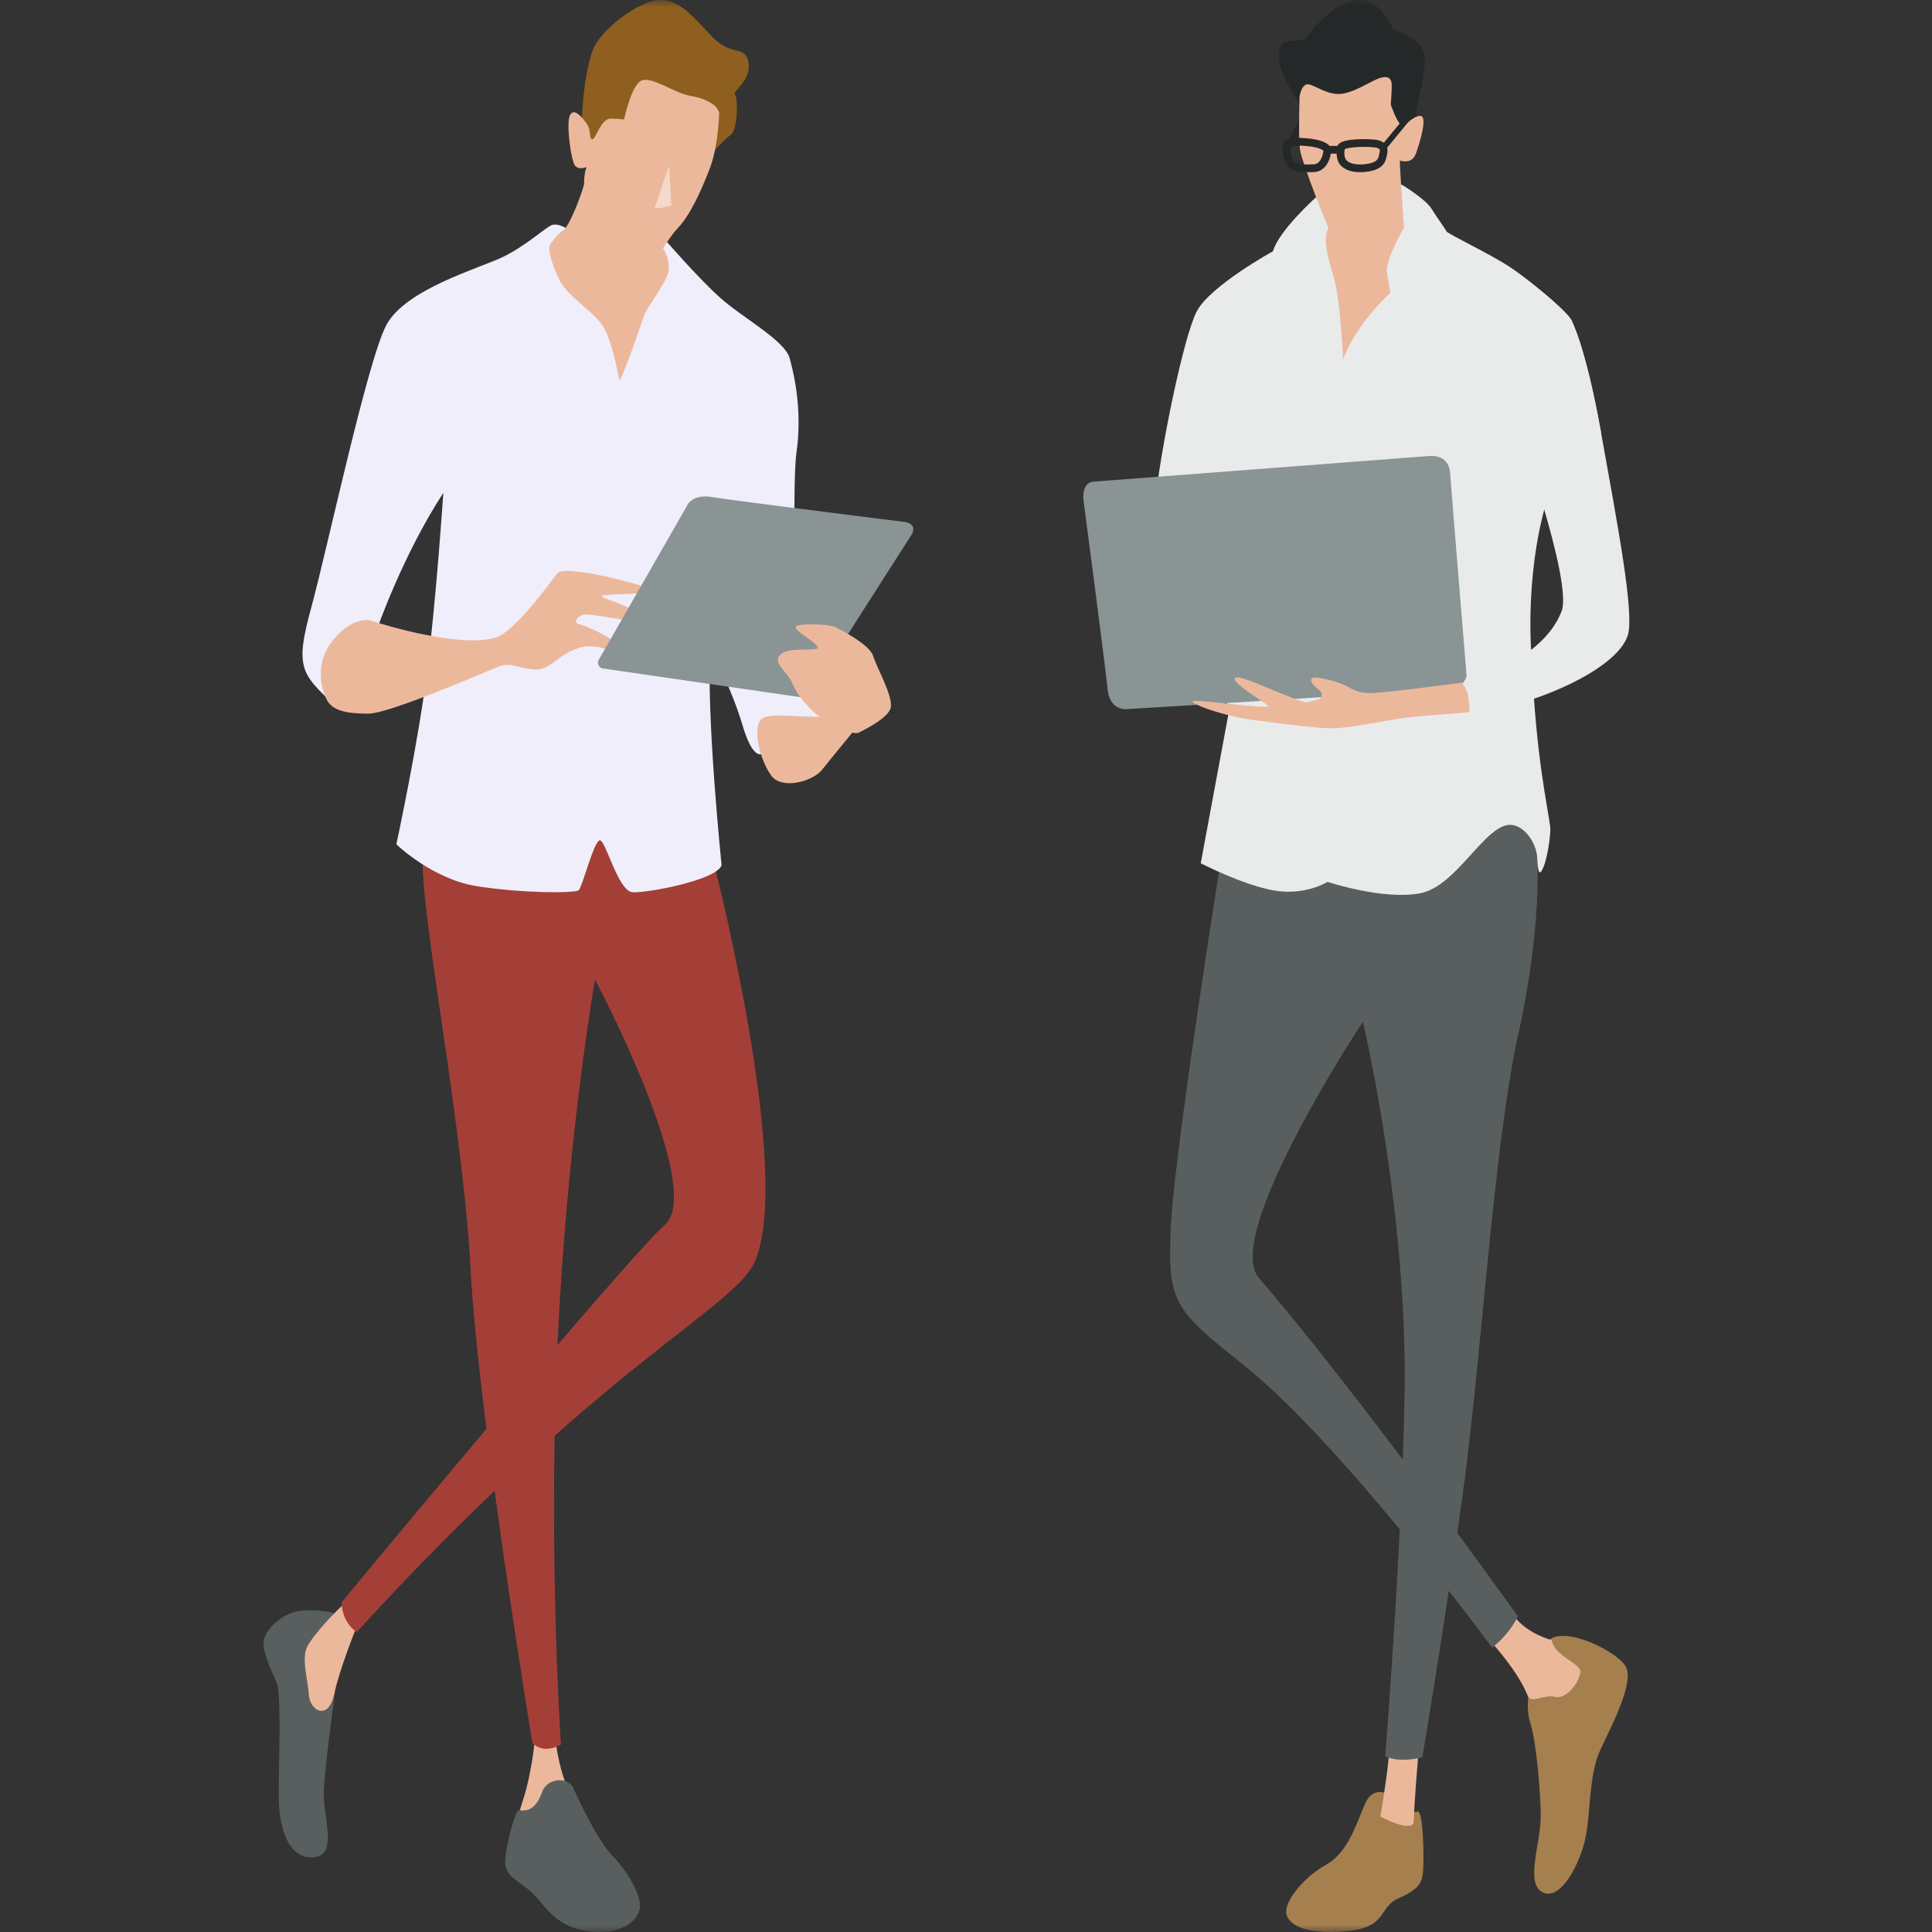 <svg xmlns="http://www.w3.org/2000/svg" width="135" height="135" fill="none"><rect width="100%" height="100%" fill="#333333" stroke="none"/><mask id="a" width="135" height="135" x="0" y="0" maskUnits="userSpaceOnUse" style="mask-type:alpha"><path fill="#D9D9D9" d="M0 0h135v135H0z"/></mask><g mask="url(#a)"><path fill="#A57F4D" d="M99.075 126.588s-.533.149-.928-.349-2.043-1.94-2.787-.149c-.75 1.792-1.248 3.388-2.742 4.236s-2.638 2.289-2.741 3.136c-.097.847.996 1.791 4.264 1.477 2.827-.275 2.192-1.677 3.537-2.273 1.345-.595 1.643-.995 1.746-1.745.097-.75.051-4.333-.35-4.333M106.812 118.488s-.2.916.149 2.015c.349 1.093.698 4.539.698 6.428 0 1.888-1.093 4.63.098 5.276 1.196.647 2.438-1.591 2.936-3.388.498-1.791.252-4.682 1.145-6.576.898-1.894 2.392-4.779 1.745-5.826-.647-1.048-4.201-2.811-5.345-1.815s-1.431 3.881-1.431 3.881z"/><path fill="#ECB89C" d="M99.092 122.753s-.298 3.537-.298 4.481c0 .945-2.34-.297-2.34-.297s.549-3.24.594-4.384zM104.323 114.884s1.768 1.917 2.438 3.634c.212.544 1.196-.149 1.894.052.699.2 1.677-.882 1.775-1.746.068-.578-1.826-1.093-2.009-2.226 0 0-1.66-.401-2.604-1.643l-1.494 1.923z"/><path fill="#595F5F" d="M106.114 72.169c1.792-8.265 1.242-12.752 1.242-12.752l-.126-2.427-22.035 3.823s-3.188 20.055-3.388 25.035.126 5.609 4.882 9.363c3.371 2.662 7.469 7.229 11.12 11.659-.406 8.19-1.013 15.848-1.013 15.848.996.498 2.587.08 2.587.08s.825-4.819 1.849-11.641a296 296 0 0 1 3.039 3.972s1.185-.899 1.786-2.192c0 0-1.706-2.393-4.23-5.821.098-.67.195-1.357.292-2.049 1.397-9.861 2.192-24.634 3.984-32.904zM87.96 89.287c-2.502-2.919 6.776-17.141 7.274-17.897.487 2.124 3.09 14.08 2.913 25.91a237 237 0 0 1-.126 4.693c-3.234-4.292-6.93-9.054-10.061-12.705"/><path fill="#E9EBEB" d="M107.041 46.174s-.595-5.712 1.065-11.287l3.783-4.585c-1.127-6.307-2.123-8-2.123-8-.567-.83-3.119-2.891-4.384-3.721-1.26-.83-4.253-2.255-4.316-2.421-.068-.166-.595-.864-1.03-1.562-.43-.699-2.09-1.695-2.09-1.695l-6.009.899s-2.587 2.324-2.987 3.755c0 0-4.396 2.415-5.329 4.206-.927 1.792-2.541 9.673-2.942 13.588l5.214 14.245-1.991 10.726s2.89 1.494 5.082 1.894 3.783-.595 3.783-.595 3.886 1.294 6.473.796 4.551-4.882 6.342-4.78c.956.052 1.803 1.3 1.831 2.341.023.739.121 1.145.281.916.446-.652.67-2.724.635-3.027-.154-1.437-1.007-4.883-1.288-11.688z"/><path fill="#E9EBEB" d="M105.382 18.587c1.259.83 3.817 2.89 4.384 3.72 0 0 .996 1.694 2.123 8.002 1.128 6.307 2.324 12.5 1.86 14.062-.664 2.243-5.912 4.779-11.086 5.58 0 0 0-1.58-.532-2.243 0 0 5.58-1.328 6.988-4.997.79-2.055-3.119-13.015-3.119-13.015l-.613-11.103z"/><path fill="#ECB89C" d="M97.787 10.918s.16 3.022.326 4.98c0 0-1.328 2.254-1.196 3.119.131.864.234 1.46.234 1.46s-2.306 1.99-3.302 4.647c0 0-.183-4.081-.612-5.61-.43-1.528-.962-2.953-.235-3.851l4.79-4.745z"/><path stroke="#252828" stroke-miterlimit="10" stroke-width=".4" d="m89.906 10.5 1.116-2.198"/><path fill="#252828" d="M98.909 8.193c0-.698.76-2.919.63-4.252-.133-1.328-2.159-1.86-2.159-1.86s-.2-.43-.698-1.128-1.396-1.23-2.558-.796c-1.162.43-2.29 1.729-2.656 2.255-.366.533-.567.367-1.362.464s-.864.83-.63 1.791c.235.962 1.328 2.622 1.328 2.622s2.925 2.232 5.123 2.25c2.197.016 2.85-.653 2.919-.837.074-.183.057-.52.057-.52z"/><path fill="#ECB89C" d="M90.81 6.7s-.097 2.919.034 3.783c.132.864 1.792 5.083 2.124 5.775.331.698 2.157.567 2.42.367.264-.2 1.86-2.359 2.158-3.618s.264-1.797.264-1.797.835.338 1.133-.492c.297-.83.83-2.621.297-2.621s-1.093.83-1.396.566c-.298-.263-.664-1.362-.664-1.362s.069-.864.069-1.328c0-.463-.2-.698-.796-.532-.595.166-1.923 1.127-2.919 1.127s-1.894-.795-2.255-.663c-.366.131-.463.795-.463.795z"/><path stroke="#252828" stroke-miterlimit="10" stroke-width=".54" d="M89.911 10.167s-.051.39.063.83c.155.595.447.819 1.832.756.664-.029.91-.784.938-1.22.023-.303-.612-.52-1.339-.589-.733-.069-1.448-.074-1.5.223zM93.712 10.317s-.086.28-.017.663c.12.682.95.813 1.5.779 1.316-.086 1.367-.59 1.447-.939s.097-.624-.383-.755c-.498-.132-2.513-.109-2.553.252z"/><path stroke="#252828" stroke-miterlimit="10" stroke-width=".4" d="m96.665 10.328 1.631-1.986"/><path stroke="#252828" stroke-miterlimit="10" stroke-width=".54" d="M92.767 10.466h.933"/><path fill="#8B9494" d="m76.381 33.657 23.455-1.792s1.396-.2 1.493 1.197c.098 1.396 1.145 14.102 1.145 14.102s0 .796-1.145.944c-1.144.15-22.59 1.443-22.59 1.443s-1.196.149-1.345-1.397c-.149-1.545-1.694-13.29-1.694-13.29s-.115-1.11.681-1.213z"/><path fill="#ECB89C" d="M102.663 49.762c-1.065.132-3.25.2-5.162.498-1.082.172-3.337.63-4.402.63s-3.039-.252-5.529-.584c-2.209-.292-4.498-1.18-4.2-1.311.297-.132 5.511.595 5.248.332-.264-.263-2.673-1.694-2.307-1.957s2.92 1.087 4.917 1.717l.847-.195a.36.36 0 0 0 .148-.63c-.8-.64-1.196-1.356 1.3-.56.892.286 1.121.79 2.45.72 1.327-.068 6.169-.72 6.169-.72s.378.417.464 1.047c.08.624.068 1.013.068 1.013z"/><path fill="#595F5F" d="M23.466 117.922s-.84 5.792-.84 7.537 1.049 4.323-.872 4.323c-1.712 0-2.24-2.265-2.27-4.114-.032-1.85.208-7.22-.142-8.059s-.86-1.849-.927-2.718c-.067-.87 1.21-2.144 2.498-2.321a7 7 0 0 1 2.48.159l.067 5.199z"/><path fill="#ECB89C" d="M24.884 113.765s-1.154 2.853-1.547 4.659c-.392 1.807-1.675 1.152-1.755 0s-.552-2.59-.08-3.429 1.86-2.339 2.805-3.172c.945-.838.577 1.948.577 1.948zM38.846 121.828s.282 2.235 1.05 3.595c.767 1.359-3.29 2.547-3.603 2.057s.245-1.322.632-3.104.454-2.964.454-2.964z"/><path fill="#595F5F" d="M40.098 125.013s1.51 3.448 2.7 4.666 2.026 2.896 1.921 3.625-1.012 1.898-3.461 1.66c-2.449-.245-3.18-1.85-4.057-2.689-.877-.838-1.94-1.132-1.902-2.216.037-1.084.718-3.619.963-3.582.246.036 1.087.251 1.608-1.237.375-1.072 1.915-1.096 2.228-.227"/><path fill="#A43F38" d="M41.565 68.464c-.724 4.433-1.848 12.46-2.455 22.564-.945 15.7.086 30.873.086 30.873s-1.154.735-1.995-.104c0 0-3.793-23.078-4.32-33.12-.522-10.049-3.548-24.96-3.339-28.835l12.771-2.676 7.684 3.613s5.456 21.395 2.725 27.42c-1.467 3.245-10.906 7.323-27.795 25.846 0 0-1.05-.631-1.05-2.094 0 0 19.756-23.862 22.585-26.373 2.83-2.51-4.756-16.882-4.756-16.882l-.154-.239z"/><path fill="#F0EEFA" d="M46.505 16.795s2.24 2.584 3.774 3.974c1.54 1.397 4.548 3 4.898 4.256.35 1.255.89 3.766.473 6.625-.227 1.55-.19 9.559.16 10.955 0 0 .84 6.246 1.294 6.87.454.631.522 1.5-.736 1.709-1.259.208-2.762 1.114-3.008 1.396-.245.282-.84.282-1.503-1.99-.663-2.266-2.203-5.34-2.203-5.34-.35 4.323.767 15.21.767 15.21-.35 1.048-5.248 1.954-6.224 1.886-.981-.067-1.835-3.49-2.252-3.624-.417-.141-1.24 3.282-1.522 3.49s-3.915.208-7.064-.282-5.664-2.933-5.664-2.933 1.54-7.115 2.166-12.21c.632-5.094 1.117-12.35 1.117-12.35-2.866 4.396-4.67 9.625-4.67 9.625l-2.885 5.236c-2.449-2.235-2.798-2.719-1.675-6.84 1.123-4.12 3.915-17.23 5.247-19.741 1.326-2.511 6.505-3.974 8.113-4.746 1.608-.771 2.94-2.02 3.425-2.235.49-.208 1.258.35 1.258.35l6.714.697z"/><path fill="#8F5F20" d="M40.669 8.285s.055-2.915.785-4.868c.368-.98 2.363-2.841 4.106-3.331 1.75-.49 2.97 1.218 4.265 2.547 1.295 1.323 2.271.49 2.48 1.745s-1.154 1.99-.945 2.235.208 2.474-.313 2.823c-.522.35-1.504 1.5-1.504 1.5s-6.205.386-7.671-.19c-1.467-.575-1.21-2.461-1.21-2.461z"/><path fill="#ECB89C" d="M50.249 7.935s-.037 2.235-.663 3.87c-.632 1.64-1.4 3.282-2.24 4.151-.84.87-2.025 3.295-2.725 3.368-.7.068-2.394-.33-2.676-1.83s-1.59-3.944-.963-5.824c0 0-.522.245-.804-.104s-.633-2.964-.35-3.52c.282-.558.871.17 1.19.63.313.453.105.943.35 1.047.246.104.596-1.433 1.295-1.433.7 0 .945.067.945.067S44.1 5.987 44.8 5.64c.7-.35 2.344.87 3.394 1.047 1.05.171 1.994.63 2.062 1.255z"/><path fill="#fff" d="m46.75 11.598.172 2.755s-.662.208-1.19.208l1.013-2.963z" opacity=".46"/><path fill="#ECB89C" d="M46.278 17.249s.632.943.418 1.782c-.21.838-1.467 2.406-1.676 2.982-.209.575-1.209 3.612-1.73 4.604 0 0-.522-2.982-1.259-3.974s-2.363-1.935-2.94-3.086c-.576-1.151-.84-2.247-.632-2.51 0 0 .522-.735.89-.944.369-.208 1.363-2.461 1.73-4.237l5.193 5.389zM25.841 43.34s6.088 2.034 8.795 1.207c1.362-.416 3.811-3.857 4.302-4.482.491-.63 5.505.661 6.487 1.084.982.416-3.18.312-3.357.49-.172.171 2.062.63 2.694 1.432.632.803-3.498-.312-4.056-.104-.559.209-.51.613-.264.643.245.037 2.43.858 3.056 1.794.632.943-1.362-.612-2.94-.159-1.57.453-2.044 1.537-3.093 1.537-1.05 0-1.768-.539-2.571-.226-.804.312-7.66 3.312-9.163 3.312s-2.517-.208-2.903-.98c-.387-.765-.872-2.528.454-4.17 1.326-1.64 2.553-1.377 2.553-1.377zM59.933 50.738s-1.816 2.198-2.48 3.037c-.662.839-2.828 1.433-3.565.416-.736-1.01-1.325-3.16-.736-3.888.595-.735 3.952.16 5.315-.435 1.362-.593 1.466.87 1.466.87"/><path fill="#8B9494" d="m63.708 37.34-7.31 11.444L42.13 46.71a.405.405 0 0 1-.294-.6l6.137-10.716s.313-.907 1.786-.662 13.459 1.74 13.459 1.74.908.104.49.869"/><path fill="#ECB89C" d="M60 51.19s2.063-.942 2.24-1.744c.173-.802-.981-2.793-1.22-3.595-.246-.802-2.167-1.782-2.621-2.02-.454-.24-2.799-.313-2.799 0 0 .312 1.608 1.15 1.54 1.432-.067.282-2.061-.104-2.62.49-.558.594.418 1.047.841 1.99.424.943.84 1.323 1.363 1.886.521.564 2.761 1.813 3.29 1.568z"/></g></svg>
